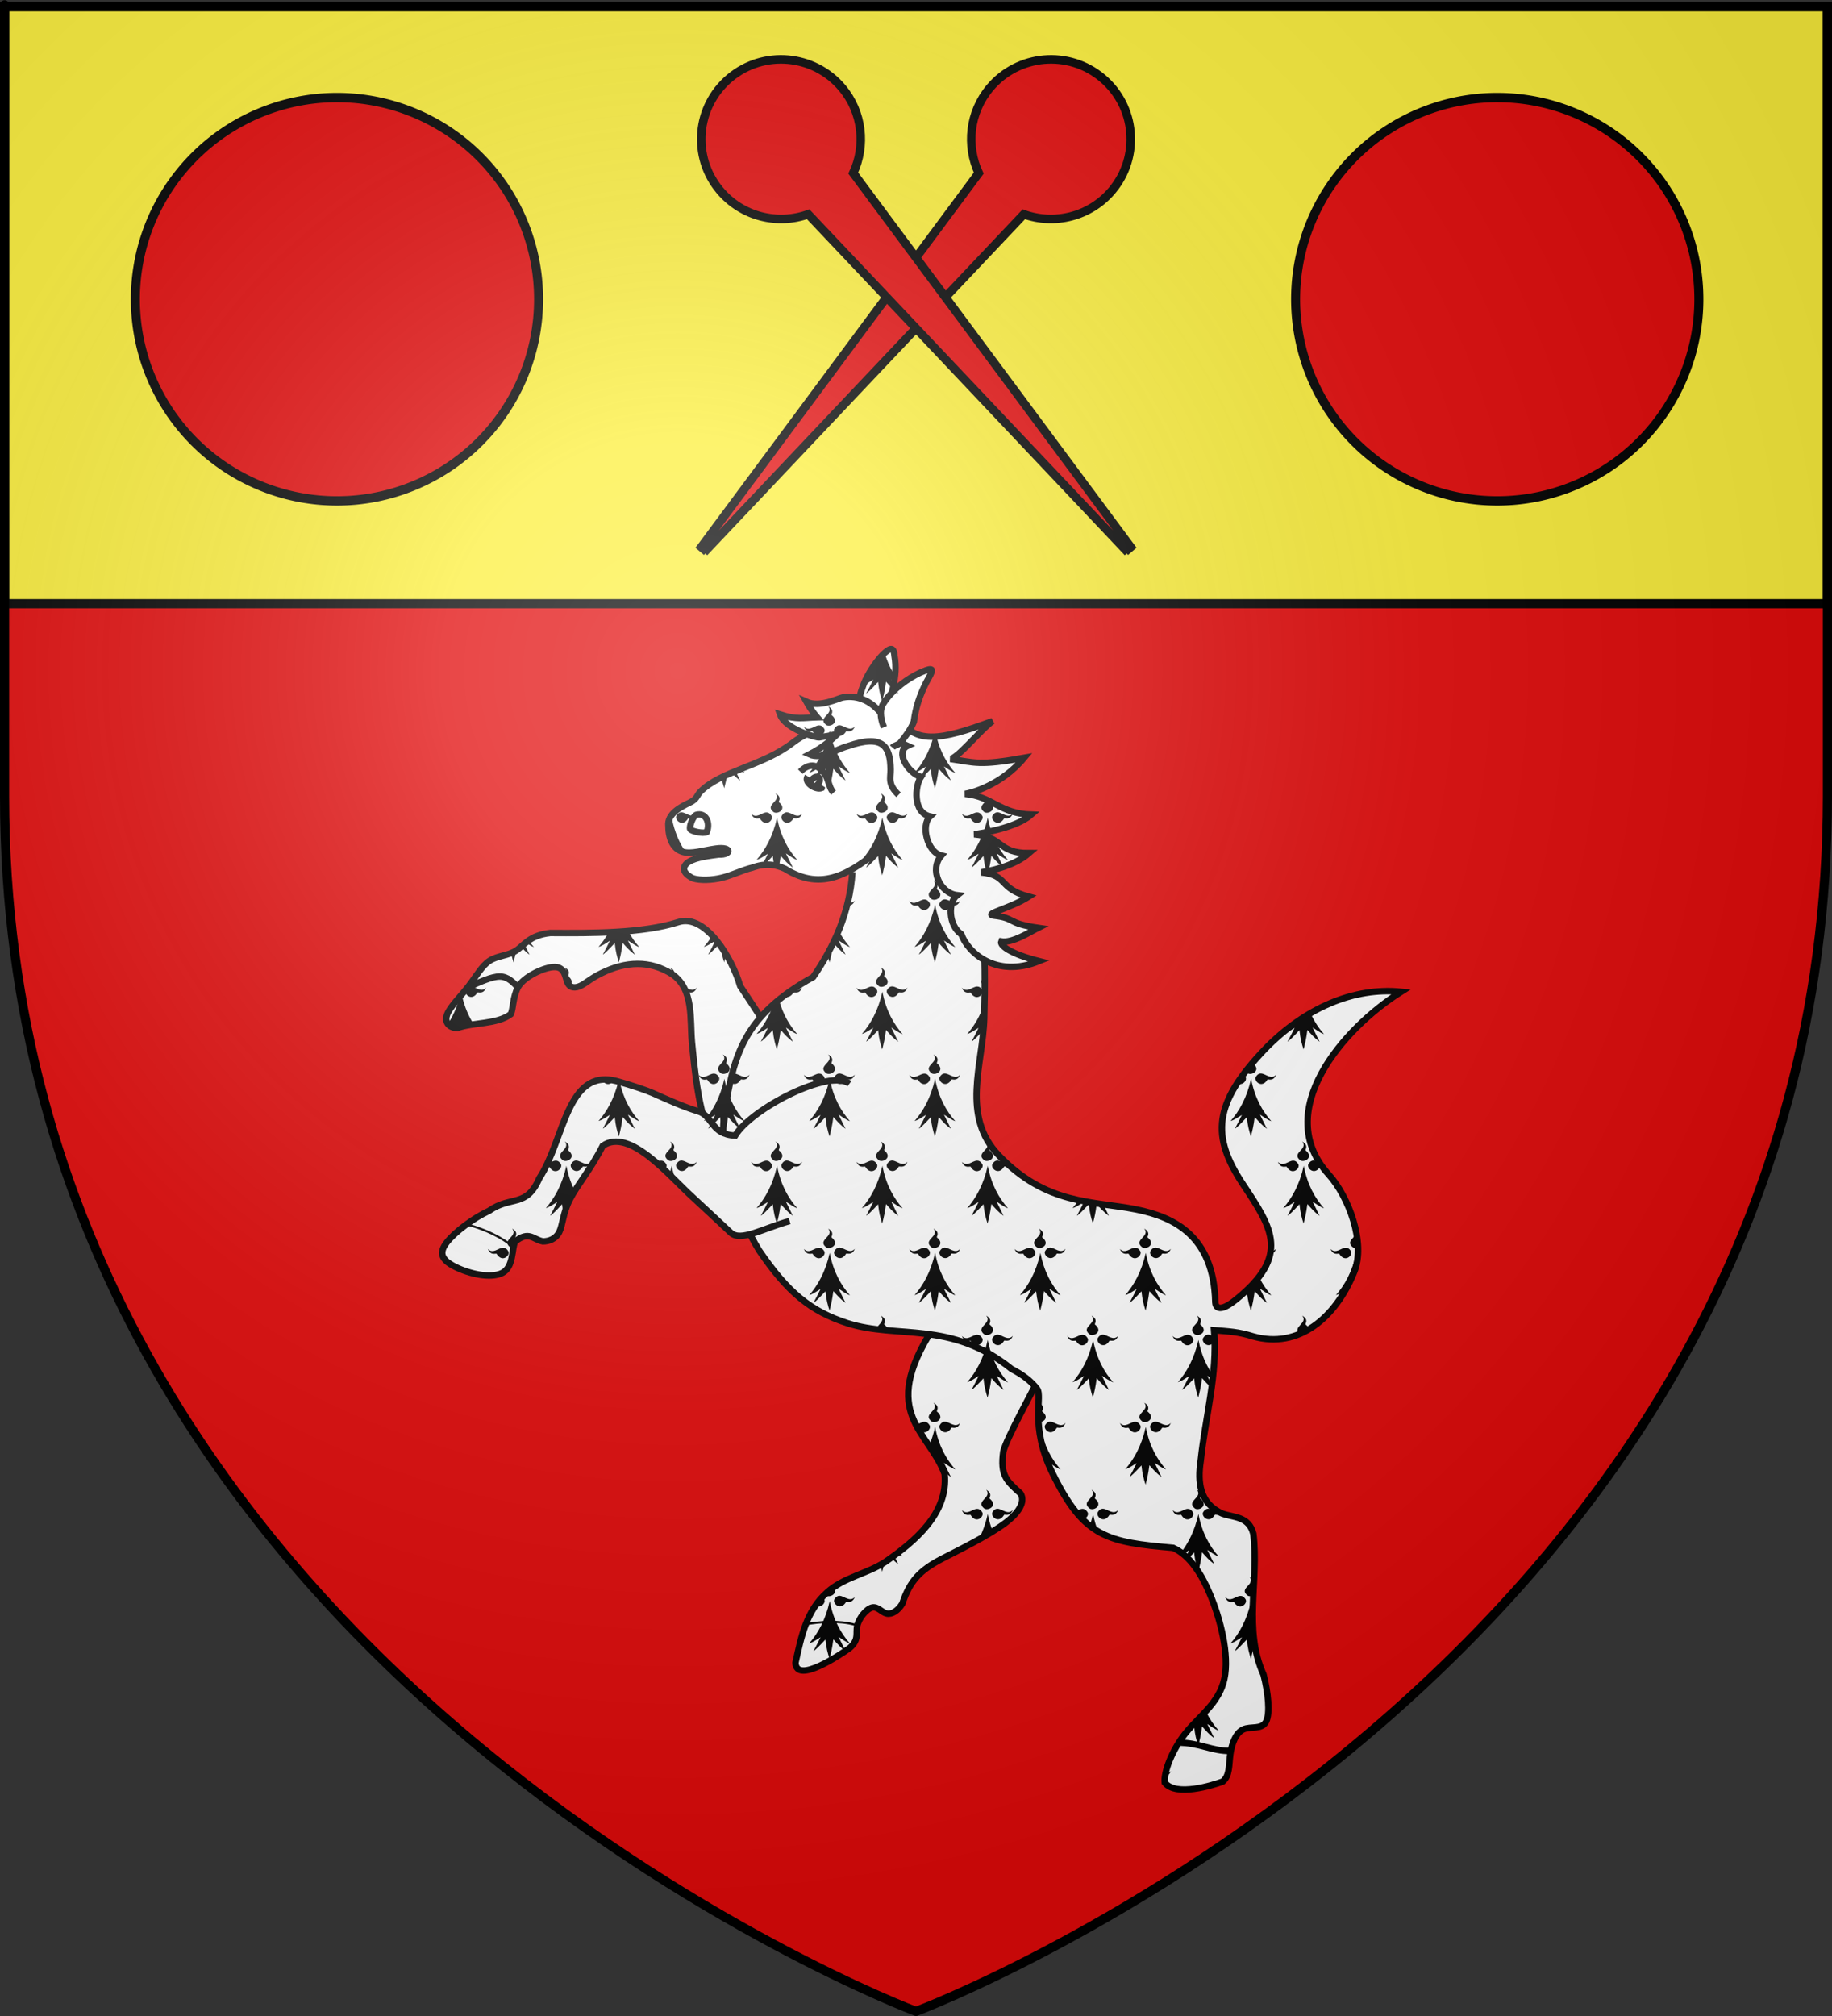 <?xml version="1.0" encoding="UTF-8" standalone="no"?>
<svg
   xmlns:dc="http://purl.org/dc/elements/1.1/"
   xmlns:cc="http://creativecommons.org/ns#"
   xmlns:rdf="http://www.w3.org/1999/02/22-rdf-syntax-ns#"
   xmlns:svg="http://www.w3.org/2000/svg"
   xmlns="http://www.w3.org/2000/svg"
   xmlns:xlink="http://www.w3.org/1999/xlink"
   xmlns:sodipodi="http://sodipodi.sourceforge.net/DTD/sodipodi-0.dtd"
   xmlns:inkscape="http://www.inkscape.org/namespaces/inkscape"
   height="660"
   width="600"
   version="1.0"
   id="svg2"
   sodipodi:version="0.32"
   inkscape:version="0.46"
   sodipodi:docname="blason_ville_fr_Ascoux_(Loiret).svg"
   sodipodi:docbase="L:\Héraldique"
   inkscape:export-filename="/Users/olivier/Desktop/Blason Rouge/Blason_Vide_3D.png"
   inkscape:export-xdpi="144"
   inkscape:export-ydpi="144"
   inkscape:output_extension="org.inkscape.output.svg.inkscape">
  <rect width="100%" height="100%" fill="#333333" stroke="none"/>
  <sodipodi:namedview
     inkscape:window-height="975"
     inkscape:window-width="1280"
     inkscape:pageshadow="2"
     inkscape:pageopacity="0.0"
     guidetolerance="10.0"
     gridtolerance="10.0"
     objecttolerance="10.0"
     borderopacity="1.0"
     bordercolor="#666666"
     pagecolor="#ffffff"
     id="base"
     showgrid="false"
     height="660px"
     inkscape:zoom="1.1590904"
     inkscape:cx="300.00013"
     inkscape:cy="330.00014"
     inkscape:window-x="-4"
     inkscape:window-y="-4"
     inkscape:current-layer="layer4"
     showguides="true"
     inkscape:guide-bbox="true"
     inkscape:snap-intersection-line-segments="true"
     inkscape:snap-intersection-grid-guide="false"
     inkscape:object-nodes="false"
     inkscape:snap-global="true"
     inkscape:object-paths="true" />
  <desc
     id="desc4">Flag of Canton of Valais (Wallis)</desc>
  <defs
     id="defs6">
    <linearGradient
       id="linearGradient2893">
      <stop
         style="stop-color:white;stop-opacity:0.314;"
         offset="0"
         id="stop2895" />
      <stop
         id="stop2897"
         offset="0.19"
         style="stop-color:white;stop-opacity:0.251;" />
      <stop
         style="stop-color:#6b6b6b;stop-opacity:0.125;"
         offset="0.6"
         id="stop2901" />
      <stop
         style="stop-color:black;stop-opacity:0.125;"
         offset="1"
         id="stop2899" />
    </linearGradient>
    <radialGradient
       inkscape:collect="always"
       xlink:href="#linearGradient2893"
       id="radialGradient3163"
       gradientUnits="userSpaceOnUse"
       gradientTransform="matrix(1.353,0,0,1.349,-77.629,-85.747)"
       cx="221.445"
       cy="226.331"
       fx="221.445"
       fy="226.331"
       r="300" />
  </defs>
  <g
     inkscape:groupmode="layer"
     id="layer3"
     inkscape:label="Fond écu"
     style="display:inline">
    <path
       d="M 300,658.5 C 300,658.5 598.5,546.18 598.5,260.728 C 598.5,-24.723 598.5,2.176 598.5,2.176 L 1.5,2.176 L 1.5,260.728 C 1.5,546.18 300,658.5 300,658.5 z"
       style="fill:#e20909;fill-opacity:1;fill-rule:evenodd;stroke:none;stroke-width:1px;stroke-linecap:butt;stroke-linejoin:miter;stroke-opacity:1;display:inline"
       id="path11587" />
    <rect
       style="opacity:1;fill:#fcef3c;fill-opacity:1;stroke:#000000;stroke-width:3;stroke-miterlimit:4;stroke-dasharray:none;stroke-opacity:1"
       id="rect17820"
       width="597"
       height="195.5"
       x="1.5"
       y="2.142" />
    <g
       transform="translate(807.53,267.72)"
       style="display:inline"
       inkscape:label="Meubles"
       id="g13756" />
    <g
       id="g8888"
       inkscape:label="Meubles"
       transform="translate(-477.817,-85.762)">
      <g
         id="g3645"
         inkscape:label="Calque 1"
         transform="translate(-117.596,-235.493)">
        <g
           transform="translate(109.318,303.367)"
           id="g7133" />
      </g>
    </g>
    <g
       id="g9195"
       inkscape:label="Calque 1"
       transform="translate(1013.873,-1031.213)">
      <g
         transform="translate(109.318,303.367)"
         id="g9197" />
    </g>
    <g
       id="g11264"
       inkscape:label="Calque 1"
       transform="translate(313.873,-1031.213)">
      <g
         transform="translate(109.318,303.367)"
         id="g11266" />
    </g>
    <g
       id="g9245"
       inkscape:label="Meubles"
       style="display:inline"
       transform="translate(-149.809,-805.733)" />
  </g>
  <g
     inkscape:groupmode="layer"
     id="layer4"
     inkscape:label="Meubles"
     style="display:inline">
    <g
       style="display:inline"
       id="g11018"
       transform="translate(19.466,0)">
      <g
         transform="matrix(1.406,0,0,1.406,-197.039,-156.153)"
         id="g7543">
        <path
           d="M 343.578,420.476 C 330.915,440.267 342.727,444.312 346.334,454.249 C 347.257,463.486 339.28,470.079 332.396,474.822 C 328.047,477.587 322.886,478.323 318.996,481.805 C 314.102,486.093 312.935,492.212 311.593,498.227 C 311.783,503.278 322.055,496.335 324.198,494.807 C 326.509,492.829 325.586,491.377 325.984,489.596 C 326.381,487.815 328.098,485.705 329.418,485.376 C 330.738,485.047 331.66,486.5 332.848,486.765 C 334.035,487.029 335.487,486.107 336.478,484.458 C 338.258,479.077 340.667,476.671 345.658,474.041 C 349.882,471.868 356.878,468.443 360.642,465.543 C 364.405,462.643 364.934,460.268 364.012,458.816 C 360.707,455.816 359.261,454.617 359.997,449.088 C 360.66,446.12 367.007,434.67 369.254,430.186"
           style="fill:#ffffff;fill-opacity:1;fill-rule:evenodd;stroke:#000000;stroke-width:1.5;stroke-linecap:butt;stroke-linejoin:miter;stroke-miterlimit:4;stroke-dasharray:none;stroke-opacity:1;display:inline"
           id="path20184" />
        <g
           transform="matrix(0.335,0.371,-0.371,0.335,322.404,209.363)"
           style="fill:#ffffff;stroke:#000000;stroke-width:3;stroke-miterlimit:4;stroke-dasharray:none;stroke-opacity:1"
           id="g20186">
          <path
             d="M 227.854,231.397 C 216.335,219.13 189.176,215.094 163.195,211.212 C 151.532,205.493 127.291,200.349 121.771,212.636 C 114.707,228.356 98.347,246.309 85.517,260.346 C 79.762,268.288 81.656,273.388 80.942,277.716 C 80.229,282.043 76.906,285.599 76.192,289.927 C 75.479,294.255 77.373,299.355 78.437,305.344 C 79.501,311.333 79.735,318.211 81.571,321.592 C 83.407,324.972 86.846,324.856 89.338,322.189 C 92.422,314.656 100.512,307.402 101.262,299.378 C 100.315,296.828 96.112,293.555 94.218,288.455 C 92.323,283.354 95.412,272.921 98.734,269.365 C 102.057,265.809 105.612,269.132 108.221,269.904 C 110.829,270.676 112.49,268.898 113.263,266.29 C 114.035,263.681 113.918,260.243 115.463,255.026 C 118.825,243.19 125.896,234.302 137.888,231.025 C 149.926,228.205 158.862,238.926 167.644,245.508 C 175.586,251.264 197.927,268.808 212.685,269.924"
             style="fill:#ffffff;fill-opacity:1;fill-rule:evenodd;stroke:#000000;stroke-width:3;stroke-linecap:butt;stroke-linejoin:miter;stroke-miterlimit:4;stroke-dasharray:none;stroke-opacity:1;display:inline"
             id="path20188" />
          <path
             d="M 94.218,288.455 C 90.779,288.571 87.34,288.688 84.848,291.355 C 82.357,294.022 80.234,300.5 78.69,305.717"
             style="fill:#ffffff;fill-opacity:1;fill-rule:evenodd;stroke:#000000;stroke-width:3;stroke-linecap:butt;stroke-linejoin:miter;stroke-miterlimit:4;stroke-dasharray:none;stroke-opacity:1;display:inline"
             id="path20190" />
        </g>
        <path
           d="M 339.303,282.91 C 343.233,288.322 348.522,295.361 351.105,303.239 C 355.635,317.05 355.966,333.437 355.556,348.138 C 355.255,358.96 350.07,370.824 358.944,380.089 C 370.078,391.714 380.788,390.635 390.992,392.682 C 399.932,394.476 408.98,398.954 409.39,414.178 C 409.39,414.178 409.211,417.716 414.223,413.657 C 426.864,403.42 422.691,397.136 415.88,386.887 C 408.419,375.661 408.824,368.041 420.989,355.305 C 430.306,345.746 441.649,340.905 452.665,341.995 C 439.041,350.584 422.475,369.837 435.782,384.528 C 440.487,389.722 444.466,400.476 441.758,407.186 C 437.436,417.895 428.784,425.244 418.192,422.242 C 414.591,421.122 412.589,421.1 409.108,420.798 C 409.97,430.957 407.027,441.159 405.984,451.189 C 405.218,456.246 405.732,461.113 411.003,463.49 C 413.554,464.434 417.182,464.036 418.251,468.202 C 419.591,479.122 415.845,490.451 420.62,500.987 C 421.689,505.153 422.219,509.99 421.209,511.937 C 420.198,513.883 417.647,512.939 415.899,513.743 C 414.151,514.546 413.207,517.097 412.868,519.582 C 412.528,522.067 412.793,524.486 411.112,525.894 C 408.78,526.754 400.192,529.462 397.62,526.149 C 397.355,523.73 399.243,518.628 402.473,514.602 C 405.704,510.577 410.276,507.628 411.493,501.987 C 412.711,496.346 410.574,488.014 408.097,482.166 C 405.621,476.318 402.804,472.955 399.582,471.472 C 384.46,470.126 378.814,469.246 371.41,453.985 C 366.064,442.965 369.24,436.292 367.869,434.466 C 366.499,432.641 364.48,431.135 361.927,429.827 C 347.762,418.451 335.294,422.88 323.723,419.169 C 315.151,416.419 309.761,411.974 303.15,402.258 C 297.541,393.072 293.481,380.669 295.128,369.785 C 297.214,357.178 299.211,347.635 315.719,338.559 C 320.573,331.447 324.19,323.714 324.858,314.109 M 400.612,516.838 C 405.561,516.773 408.7,518.873 412.883,518.749"
           style="fill:#ffffff;fill-opacity:1;fill-rule:evenodd;stroke:#000000;stroke-width:1.5;stroke-linecap:butt;stroke-linejoin:miter;stroke-miterlimit:4;stroke-dasharray:none;stroke-opacity:1;display:inline"
           id="path20192" />
        <path
           d="M 324.17,363.393 C 319.501,359.862 301.374,369.159 297.545,375.475 C 291.835,375.216 292.433,370.895 288.916,369.823 C 285.226,368.699 281.795,367.103 278.356,365.585 C 276.955,364.967 273.534,363.777 269.902,362.783 C 258.253,359.738 257.778,376.549 251.928,385.4 C 248.901,392.396 245.349,389.368 240.227,392.993 C 236.685,394.613 232.32,397.861 230.407,400.303 C 228.494,402.744 229.033,404.378 232.291,406.022 C 235.55,407.666 240.544,408.823 243.27,407.473 C 245.995,406.123 245.466,401.768 246.288,400.139 C 249.537,397.599 250.38,399.636 252.743,400.119 C 254.103,400.124 255.737,399.585 256.559,397.956 C 257.381,396.327 257.391,393.607 259.035,390.348 C 260.678,387.09 263.956,383.293 266.696,377.862 C 272.969,373.492 282.311,385.028 287.78,389.948 C 290.721,392.635 293.717,395.491 296.528,398.1 C 298.834,400.241 303.821,397.164 310.236,395.375"
           style="fill:#ffffff;fill-opacity:1;fill-rule:evenodd;stroke:#000000;stroke-width:1.5;stroke-linecap:butt;stroke-linejoin:miter;stroke-miterlimit:4;stroke-dasharray:none;stroke-opacity:1;display:inline"
           id="path20194" />
        <path
           d="M 313.656,489.342 C 317.329,488.614 321.866,488.389 325.378,489.355"
           style="fill:#ffffff;fill-opacity:1;fill-rule:evenodd;stroke:#000000;stroke-width:0.5;stroke-linecap:butt;stroke-linejoin:miter;stroke-miterlimit:4;stroke-dasharray:none;stroke-opacity:1;display:inline"
           id="path20196" />
        <path
           d="M 325.41,280.048 C 325.853,276.425 326.295,272.803 327.945,269.327 C 329.024,267.056 330.618,264.847 331.951,263.463 C 333.426,262.1 334.477,261.304 334.664,263.816 C 335.549,268.813 333.647,272.817 333.098,277.31"
           style="fill:#ffffff;fill-opacity:1;fill-rule:evenodd;stroke:#000000;stroke-width:1.5;stroke-linecap:butt;stroke-linejoin:miter;stroke-miterlimit:4;stroke-dasharray:none;stroke-opacity:1;display:inline"
           id="path20198" />
        <path
           d="M 341.483,287.117 C 340.914,286.042 340.344,284.967 339.49,283.354 C 338.636,281.741 337.497,279.591 335.568,278.548 C 333.639,277.505 330.919,277.569 326.587,278.487 C 322.255,279.404 315.732,280.312 310.935,284.024 C 303.929,289.443 294.276,290.512 289.433,295.412 C 288.579,296.277 288.724,297.096 286.989,297.927 C 285.028,298.867 281.618,300.528 282.003,303.477 C 282.035,306.731 283.317,308.823 285.321,309.408 C 287.334,309.995 290.075,309.065 293.009,308.662 C 296.891,308.106 296.747,310.18 293.737,310.036 C 291.849,310.291 288.52,310.636 286.775,311.72 C 285.269,312.654 284.941,314.239 287.729,315.588 C 289.374,316.094 292.094,316.03 294.528,315.429 C 296.963,314.827 299.113,313.688 301.548,313.087 C 304.775,311.918 307.063,312.41 309.144,313.35 C 317.957,318.884 324.636,314.271 331.988,308.249"
           style="fill:#ffffff;fill-opacity:1;fill-rule:evenodd;stroke:#000000;stroke-width:1.5;stroke-linecap:butt;stroke-linejoin:miter;stroke-miterlimit:4;stroke-dasharray:none;stroke-opacity:1;display:inline"
           id="path20200" />
        <path
           d="M 350.235,328.619 C 347.165,326.479 347.101,321.118 349.231,319.503 C 345.223,319.025 342.726,313.527 345.566,310.271 C 342.249,309.461 340.768,303.201 342.939,301.164 C 338.883,300.241 339.434,294.096 340.793,291.996 C 337.6,290.858 334.848,286.046 337.685,284.733 C 334.469,283.296 333.361,281.863 335.267,277.417 C 338.959,284.68 345.328,283.482 357.503,278.957 C 354.613,281.103 349.35,287.659 347.647,287.782 C 353.422,288.624 354.304,289.411 364.848,287.524 C 359.472,294.001 352.274,295.788 351.062,295.92 C 357.531,296.508 359.103,300.512 366.526,300.746 C 362.996,303.86 354.852,305.113 353.192,305.327 C 360.171,305.912 358.585,309.756 365.996,309.709 C 362.286,312.96 356.347,313.905 354.831,314.208 C 361.228,314.813 358.702,317.919 365.911,319.846 C 361.622,322.59 355.439,323.813 357.702,324.256 C 363.124,324.872 360.639,326.039 368.094,327.114 C 366.259,328.027 362.162,330.718 359.535,330.279 C 359.141,331.192 361.674,333.188 368.311,334.856 C 358.173,338.964 351.633,332.677 350.235,328.619 z"
           style="fill:#ffffff;fill-opacity:1;fill-rule:evenodd;stroke:#000000;stroke-width:1.5;stroke-linecap:butt;stroke-linejoin:miter;stroke-miterlimit:4;stroke-dasharray:none;stroke-opacity:1;display:inline"
           id="path20202" />
        <path
           d="M 332.226,278.14 C 329.75,274.396 326.223,272.795 322.597,273.462 C 321.565,273.652 317.255,275.894 314.142,274.473 C 315.26,276.495 316.635,278.079 316.635,278.079 C 313.479,278.165 311.995,278.716 308.007,277.428 C 309.246,280.866 316.476,282.878 317.119,282.757 C 318.515,282.494 319.436,282.511 321.496,281.871 C 320.134,283.157 318.101,285.055 314.846,286.722 C 317.672,288.007 321.307,285.413 323.742,284.812 C 331.978,281.938 333.689,284.829 333.754,290.281 C 333.778,292.235 333.008,293.666 335.606,296.131"
           style="fill:#ffffff;fill-opacity:1;fill-rule:evenodd;stroke:#000000;stroke-width:1.5;stroke-linecap:butt;stroke-linejoin:miter;stroke-miterlimit:4;stroke-dasharray:none;stroke-opacity:1;display:inline"
           id="path20204" />
        <path
           d="M 334.162,285.113 C 334.628,284.574 335.55,284.558 336.002,284.013 C 337.274,282.477 338.433,280.895 339.159,279.134 C 339.587,275.791 340.515,273.066 342.005,270.057 C 343.62,267.104 344.417,266.028 340.667,267.678 C 337.874,268.981 334.251,271.457 332.095,274.826 C 330.878,276.651 331.733,279.276 332.201,280.399"
           style="fill:#ffffff;fill-opacity:1;fill-rule:evenodd;stroke:#000000;stroke-width:1.5;stroke-linecap:butt;stroke-linejoin:miter;stroke-miterlimit:4;stroke-dasharray:none;stroke-opacity:1;display:inline"
           id="path20206" />
        <path
           d="M 290.935,304.799 C 291.829,302.539 290.634,300.166 288.449,300.809 C 287.578,301.27 286.82,303.655 287.071,304.13 C 287.323,304.605 290.064,305.26 290.935,304.799 z"
           style="fill:#ffffff;fill-opacity:1;fill-rule:evenodd;stroke:#000000;stroke-width:1.5;stroke-linecap:butt;stroke-linejoin:miter;stroke-miterlimit:4;stroke-dasharray:none;stroke-opacity:1;display:inline"
           id="path20208" />
        <g
           transform="matrix(0.465,-0.184,0.184,0.465,192.485,301.558)"
           style="fill:#ffffff;stroke:#000000;stroke-width:3;stroke-miterlimit:4;stroke-dasharray:none;stroke-opacity:1"
           id="g20210">
          <path
             d="M 238.006,79.09 C 240.451,76.322 238.105,69.113 234.437,71.414 C 230.587,72.94 234.873,79.122 238.006,79.09 z"
             style="fill:#ffffff;fill-opacity:1;fill-rule:evenodd;stroke:#000000;stroke-width:3;stroke-linecap:butt;stroke-linejoin:miter;stroke-miterlimit:4;stroke-dasharray:none;stroke-opacity:1;display:inline"
             id="path20212" />
          <path
             d="M 231.535,68.362 C 235.961,66.332 239.132,67.728 240.551,70.462 C 243.349,75.857 240.829,79.14 242.314,83.144"
             style="fill:#ffffff;fill-opacity:1;fill-rule:evenodd;stroke:#000000;stroke-width:3;stroke-linecap:butt;stroke-linejoin:miter;stroke-miterlimit:4;stroke-dasharray:none;stroke-opacity:1;display:inline"
             id="path20214" />
          <path
             d="M 59.611,337.037 C 57.736,336.157 56.709,333.248 57.318,330.539 C 57.927,327.83 59.94,326.346 61.816,327.224 C 63.692,328.102 64.72,331.009 64.113,333.719 C 63.506,336.429 61.493,337.916 59.617,337.04"
             transform="matrix(0.23,0.434,-0.434,0.23,366.458,-27.507)"
             style="fill:#ffffff;fill-opacity:1;stroke:#000000;stroke-width:6.11;stroke-miterlimit:4;stroke-dasharray:none;stroke-opacity:1"
             id="path20216" />
        </g>
        <path
           d="M 235.579,396.313 C 239.186,397.32 243.337,399.165 246.036,401.611"
           style="fill:#ffffff;fill-opacity:1;fill-rule:evenodd;stroke:#000000;stroke-width:0.5;stroke-linecap:butt;stroke-linejoin:miter;stroke-miterlimit:4;stroke-dasharray:none;stroke-opacity:1;display:inline"
           id="path20218" />
      </g>
      <g
         transform="translate(1000,0)"
         id="g10220">
        <path
           style="fill:#000000;fill-opacity:1;fill-rule:evenodd;stroke:none;stroke-width:2.109;stroke-linecap:butt;stroke-linejoin:miter;stroke-miterlimit:4;stroke-dasharray:none;stroke-opacity:1;display:inline"
           d="M -729.688,213.844 C -729.862,214.001 -730.033,214.172 -730.219,214.344 C -730.972,215.126 -731.788,216.131 -732.594,217.219 C -733.632,219.571 -734.853,221.569 -736.156,223.25 C -736.308,223.592 -736.458,223.938 -736.594,224.281 C -735.59,223.874 -734.521,223.16 -733.469,222.5 C -734.238,224.137 -735.012,225.555 -735.781,227 C -735.322,226.844 -733.854,225.39 -731.875,223.25 C -731.565,226.192 -731.158,227.568 -730.531,229.562 C -730.032,227.571 -729.677,226.214 -729.281,223.188 C -728.559,224.007 -727.816,224.815 -727,225.594 C -726.897,225.116 -726.78,224.637 -726.688,224.156 L -727.562,222.406 C -727.225,222.622 -726.856,222.857 -726.5,223.094 C -726.405,222.523 -726.315,221.956 -726.25,221.375 C -727.629,219.267 -728.825,216.792 -729.688,213.844 z M -724.219,224.125 C -724.294,224.184 -724.363,224.253 -724.438,224.312 C -724.239,224.404 -724.039,224.497 -723.844,224.562 C -723.968,224.422 -724.096,224.269 -724.219,224.125 z M -726,225.594 C -726.174,225.752 -726.33,225.93 -726.5,226.094 C -726.118,226.432 -725.716,226.75 -725.281,227.062 L -726,225.594 z M -748.219,231.219 C -746.105,233.84 -752.03,234.894 -748.844,237.375 C -747.485,238.217 -744.305,236.366 -747.094,234.125 C -747.454,233.933 -745.83,232.625 -748.219,231.219 z M -744.688,237.438 C -745.216,237.487 -745.738,237.792 -746.219,238.625 C -746.822,240.021 -744.16,242.445 -742.375,239.469 C -742.249,239.106 -740.48,240.281 -739.5,237.844 C -741.181,239.61 -742.908,237.507 -744.469,237.438 C -744.545,237.434 -744.612,237.43 -744.688,237.438 z M -751.25,237.469 C -752.811,237.538 -754.507,239.641 -756.188,237.875 C -755.207,240.312 -753.439,239.137 -753.312,239.5 C -751.527,242.476 -748.866,240.083 -749.469,238.688 C -750.018,237.736 -750.639,237.441 -751.25,237.469 z M -721.688,237.875 C -721.557,238.198 -721.402,238.448 -721.25,238.656 C -721.191,238.556 -721.151,238.445 -721.094,238.344 C -721.292,238.233 -721.489,238.083 -721.688,237.875 z M -747.719,239.156 C -749.093,245.401 -751.654,249.822 -754.438,253 C -753.281,252.683 -751.976,251.789 -750.719,251 C -751.488,252.637 -752.262,254.055 -753.031,255.5 C -752.572,255.344 -751.104,253.89 -749.125,251.75 C -748.815,254.692 -748.408,256.068 -747.781,258.062 C -747.282,256.071 -746.927,254.714 -746.531,251.688 C -745.338,253.041 -744.145,254.402 -742.531,255.562 L -744.812,250.906 C -743.642,251.654 -742.335,252.645 -741.094,253.062 C -744.036,249.725 -746.531,245.401 -747.719,239.156 z M -709.188,240.719 C -709.476,240.774 -709.75,240.828 -710.031,240.875 C -709.759,240.9 -709.476,240.842 -709.188,240.719 z M -712.75,241.188 C -713.09,241.211 -713.422,241.242 -713.75,241.25 C -715.197,246.399 -717.478,250.192 -719.938,253 C -718.781,252.683 -717.476,251.789 -716.219,251 C -716.988,252.637 -717.762,254.055 -718.531,255.5 C -718.072,255.344 -716.604,253.89 -714.625,251.75 C -714.315,254.692 -713.908,256.068 -713.281,258.062 C -712.782,256.071 -712.427,254.714 -712.031,251.688 C -710.838,253.041 -709.645,254.402 -708.031,255.562 L -710.312,250.906 C -709.142,251.654 -707.835,252.645 -706.594,253.062 C -709.203,250.103 -711.444,246.352 -712.75,241.188 z M -776.656,251.781 C -776.921,251.888 -777.175,251.987 -777.438,252.094 C -776.817,252.481 -776.207,252.856 -775.594,253.062 C -775.952,252.656 -776.313,252.219 -776.656,251.781 z M -778.5,252.531 C -778.927,252.707 -779.362,252.884 -779.781,253.062 C -778.965,253.939 -778.092,254.8 -777.031,255.562 L -778.5,252.531 z M -781.312,253.75 C -781.949,254.037 -782.579,254.323 -783.188,254.625 C -782.943,255.848 -782.657,256.866 -782.281,258.062 C -781.912,256.588 -781.599,255.464 -781.312,253.75 z M -765.469,259.719 C -763.355,262.34 -769.28,263.394 -766.094,265.875 C -764.735,266.717 -761.555,264.866 -764.344,262.625 C -764.704,262.433 -763.08,261.125 -765.469,259.719 z M -730.969,259.719 C -728.855,262.34 -734.78,263.394 -731.594,265.875 C -730.235,266.717 -727.055,264.866 -729.844,262.625 C -730.204,262.433 -728.58,261.125 -730.969,259.719 z M -696.344,261.844 C -697.208,263.156 -699.264,264.185 -697.094,265.875 C -695.735,266.717 -692.555,264.866 -695.344,262.625 C -695.42,262.584 -695.42,262.475 -695.375,262.344 C -695.696,262.185 -696.013,261.995 -696.344,261.844 z M -796.438,265.938 C -796.966,265.987 -797.488,266.292 -797.969,267.125 C -798.572,268.521 -795.91,270.945 -794.125,267.969 C -793.999,267.606 -792.23,268.781 -791.25,266.344 C -792.931,268.11 -794.658,266.007 -796.219,265.938 C -796.295,265.934 -796.362,265.93 -796.438,265.938 z M -761.938,265.938 C -762.466,265.987 -762.988,266.292 -763.469,267.125 C -764.072,268.521 -761.41,270.945 -759.625,267.969 C -759.499,267.606 -757.73,268.781 -756.75,266.344 C -758.431,268.11 -760.158,266.007 -761.719,265.938 C -761.795,265.934 -761.862,265.93 -761.938,265.938 z M -727.438,265.938 C -727.966,265.987 -728.488,266.292 -728.969,267.125 C -729.572,268.521 -726.91,270.945 -725.125,267.969 C -724.999,267.606 -723.23,268.781 -722.25,266.344 C -723.931,268.11 -725.658,266.007 -727.219,265.938 C -727.295,265.934 -727.362,265.93 -727.438,265.938 z M -692.938,265.938 C -693.466,265.987 -693.988,266.292 -694.469,267.125 C -695.072,268.521 -692.41,270.945 -690.625,267.969 C -690.499,267.606 -688.73,268.781 -687.75,266.344 C -689.431,268.11 -691.158,266.007 -692.719,265.938 C -692.795,265.934 -692.862,265.93 -692.938,265.938 z M -768.5,265.969 C -770.061,266.039 -771.757,268.141 -773.438,266.375 C -772.457,268.812 -770.689,267.637 -770.562,268 C -768.777,270.976 -766.116,268.583 -766.719,267.188 C -767.268,266.236 -767.889,265.941 -768.5,265.969 z M -734,265.969 C -735.561,266.039 -737.257,268.141 -738.938,266.375 C -737.957,268.812 -736.189,267.637 -736.062,268 C -734.277,270.976 -731.616,268.583 -732.219,267.188 C -732.768,266.236 -733.389,265.941 -734,265.969 z M -699.5,265.969 C -701.061,266.039 -702.757,268.141 -704.438,266.375 C -703.457,268.812 -701.689,267.637 -701.562,268 C -699.777,270.976 -697.116,268.583 -697.719,267.188 C -698.268,266.236 -698.889,265.941 -699.5,265.969 z M -799.469,267.656 C -799.743,268.902 -800.076,270.051 -800.438,271.156 C -800.259,275.413 -798.515,278.15 -795.812,278.938 C -795.468,279.038 -795.123,279.113 -794.75,279.156 C -796.84,276.19 -798.548,272.495 -799.469,267.656 z M -764.969,267.656 C -766.343,273.901 -768.904,278.322 -771.688,281.5 C -770.531,281.183 -769.226,280.289 -767.969,279.5 C -768.623,280.892 -769.282,282.117 -769.938,283.344 C -769.732,283.312 -769.544,283.303 -769.344,283.281 C -768.627,282.63 -767.621,281.598 -766.375,280.25 C -766.24,281.528 -766.088,282.477 -765.906,283.344 C -765.374,283.437 -764.875,283.566 -764.375,283.719 C -764.177,282.759 -763.977,281.686 -763.781,280.188 C -762.588,281.541 -761.395,282.902 -759.781,284.062 L -762.062,279.406 C -760.892,280.154 -759.585,281.145 -758.344,281.562 C -761.286,278.225 -763.781,273.901 -764.969,267.656 z M -730.469,267.656 C -731.843,273.901 -734.404,278.322 -737.188,281.5 C -736.031,281.183 -734.726,280.289 -733.469,279.5 C -734.238,281.137 -735.012,282.555 -735.781,284 C -735.322,283.844 -733.854,282.39 -731.875,280.25 C -731.565,283.192 -731.158,284.568 -730.531,286.562 C -730.032,284.571 -729.677,283.214 -729.281,280.188 C -728.088,281.541 -726.895,282.902 -725.281,284.062 L -727.562,279.406 C -726.392,280.154 -725.085,281.145 -723.844,281.562 C -726.786,278.225 -729.281,273.901 -730.469,267.656 z M -695.969,267.656 C -696.379,269.518 -696.905,271.197 -697.5,272.75 C -696.673,272.601 -695.765,272.445 -694.75,272.219 C -695.231,270.818 -695.654,269.309 -695.969,267.656 z M -697.844,273.594 C -699.197,276.848 -700.887,279.444 -702.688,281.5 C -701.531,281.183 -700.226,280.289 -698.969,279.5 C -699.738,281.137 -700.512,282.555 -701.281,284 C -700.822,283.844 -699.354,282.39 -697.375,280.25 C -697.132,282.555 -696.827,283.91 -696.406,285.344 C -696.154,285.294 -696.009,285.28 -695.719,285.219 C -695.383,283.834 -695.083,282.491 -694.781,280.188 C -693.63,281.494 -692.468,282.804 -690.938,283.938 C -690.907,283.927 -690.875,283.916 -690.844,283.906 L -693.062,279.406 C -691.892,280.154 -690.585,281.145 -689.344,281.562 C -690.899,279.799 -692.322,277.735 -693.5,275.281 C -694.6,274.594 -695.944,273.994 -697.844,273.594 z M -794.781,283.062 C -794.883,283.184 -794.986,283.309 -795.062,283.438 C -794.806,283.649 -794.561,283.862 -794.281,284.062 L -794.781,283.062 z M -696.219,285.938 C -696.155,286.146 -696.101,286.342 -696.031,286.562 C -695.981,286.364 -695.953,286.188 -695.906,286 C -696.009,285.978 -696.112,285.958 -696.219,285.938 z M -713.719,288.219 C -711.605,290.84 -717.53,291.894 -714.344,294.375 C -712.985,295.217 -709.805,293.366 -712.594,291.125 C -712.954,290.933 -711.33,289.625 -713.719,288.219 z M -710.188,294.438 C -710.716,294.487 -711.238,294.792 -711.719,295.625 C -712.322,297.021 -709.66,299.445 -707.875,296.469 C -707.749,296.106 -705.98,297.281 -705,294.844 C -706.681,296.61 -708.408,294.507 -709.969,294.438 C -710.045,294.434 -710.112,294.43 -710.188,294.438 z M -716.75,294.469 C -718.311,294.539 -720.007,296.641 -721.688,294.875 C -720.707,297.312 -718.939,296.137 -718.812,296.5 C -717.027,299.476 -714.366,297.083 -714.969,295.688 C -715.518,294.736 -716.139,294.441 -716.75,294.469 z M -739.5,294.844 C -740.234,295.615 -740.985,295.65 -741.719,295.438 C -741.796,295.763 -741.887,296.084 -741.969,296.406 C -741.364,296.472 -740.224,296.644 -739.5,294.844 z M -687.188,294.875 C -687.023,295.284 -686.822,295.583 -686.625,295.812 C -686.429,295.723 -686.228,295.625 -686.031,295.531 C -686.419,295.463 -686.8,295.282 -687.188,294.875 z M -713.219,296.156 C -714.593,302.401 -717.154,306.822 -719.938,310 C -718.781,309.683 -717.476,308.789 -716.219,308 C -716.988,309.637 -717.762,311.055 -718.531,312.5 C -718.072,312.344 -716.604,310.89 -714.625,308.75 C -714.315,311.692 -713.908,313.068 -713.281,315.062 C -712.782,313.071 -712.427,311.714 -712.031,308.688 C -710.838,310.041 -709.645,311.402 -708.031,312.562 L -710.312,307.906 C -709.142,308.654 -707.835,309.645 -706.594,310.062 C -709.536,306.725 -712.031,302.401 -713.219,296.156 z M -681.25,303.562 C -681.541,304.171 -681.842,304.755 -682.156,305.312 C -681.075,304.723 -680.116,304.197 -679.406,303.844 C -680.075,303.747 -680.689,303.66 -681.25,303.562 z M -744.75,304.781 C -745.297,306.117 -745.875,307.429 -746.5,308.719 C -745.317,310.061 -744.132,311.411 -742.531,312.562 L -744.812,307.906 C -743.642,308.654 -742.335,309.645 -741.094,310.062 C -742.434,308.542 -743.677,306.8 -744.75,304.781 z M -813.656,304.938 C -815.796,305.12 -817.971,305.215 -820.156,305.312 C -821.17,307.112 -822.277,308.675 -823.438,310 C -822.281,309.683 -820.976,308.789 -819.719,308 C -820.488,309.637 -821.262,311.055 -822.031,312.5 C -821.572,312.344 -820.104,310.89 -818.125,308.75 C -817.815,311.692 -817.408,313.068 -816.781,315.062 C -816.282,313.071 -815.927,311.714 -815.531,308.688 C -814.338,310.041 -813.145,311.402 -811.531,312.562 L -813.812,307.906 C -812.642,308.654 -811.335,309.645 -810.094,310.062 C -811.399,308.582 -812.602,306.887 -813.656,304.938 z M -786.25,306.344 C -787.097,307.712 -788.004,308.933 -788.938,310 C -787.781,309.683 -786.476,308.789 -785.219,308 C -785.988,309.637 -786.762,311.055 -787.531,312.5 C -787.101,312.354 -785.728,311.013 -783.938,309.094 C -784.672,308.107 -785.446,307.193 -786.25,306.344 z M -846.25,308 C -846.562,308.215 -846.847,308.435 -847.125,308.656 C -846.284,309.214 -845.437,309.779 -844.594,310.062 C -845.164,309.415 -845.719,308.728 -846.25,308 z M -746.562,308.844 C -747.174,310.099 -747.823,311.345 -748.5,312.562 C -748.297,313.398 -748.06,314.175 -747.781,315.062 C -747.292,313.11 -746.949,311.747 -746.562,308.844 z M -847.719,309.125 C -848.091,309.442 -848.441,309.762 -848.781,310.062 C -847.965,310.939 -847.092,311.8 -846.031,312.562 L -847.719,309.125 z M -783.5,309.656 C -783.205,311.956 -782.835,313.301 -782.281,315.062 C -782.051,314.145 -781.874,313.342 -781.688,312.469 C -782.261,311.514 -782.859,310.553 -783.5,309.656 z M -850.438,311.375 C -850.954,311.707 -851.493,311.967 -852.062,312.188 C -851.841,313.172 -851.601,314.046 -851.281,315.062 C -850.962,313.787 -850.688,312.735 -850.438,311.375 z M -834.469,316.719 C -833.711,317.658 -833.982,318.388 -834.5,319.062 C -834.1,320.051 -833.898,321.14 -833.531,321.906 C -833.38,322.222 -833.206,322.48 -833,322.688 C -832.116,322.101 -831.721,320.929 -833.344,319.625 C -833.704,319.433 -832.08,318.125 -834.469,316.719 z M -799.969,316.719 C -799.321,317.522 -799.413,318.186 -799.781,318.781 C -799.603,318.889 -799.428,318.98 -799.25,319.094 C -799.12,319.184 -798.999,319.282 -798.875,319.375 C -798.725,318.9 -798.048,317.849 -799.969,316.719 z M -730.969,316.719 C -728.855,319.34 -734.78,320.394 -731.594,322.875 C -730.235,323.717 -727.055,321.866 -729.844,319.625 C -730.204,319.433 -728.58,318.125 -730.969,316.719 z M -696.875,319.5 C -697.796,320.525 -698.886,321.479 -697.094,322.875 C -697.028,322.916 -696.948,322.94 -696.875,322.969 C -696.871,321.821 -696.868,320.655 -696.875,319.5 z M -865.438,322.938 C -865.702,322.962 -865.962,323.063 -866.219,323.25 C -866.463,323.56 -866.714,323.878 -866.969,324.188 C -867.479,325.59 -864.887,327.905 -863.125,324.969 C -862.999,324.606 -861.23,325.781 -860.25,323.344 C -861.931,325.11 -863.658,323.007 -865.219,322.938 C -865.295,322.934 -865.362,322.93 -865.438,322.938 z M -830.938,322.938 C -831.231,322.965 -831.529,323.081 -831.812,323.312 C -831.234,323.429 -830.605,323.354 -829.938,323.125 C -830.202,323.03 -830.463,322.949 -830.719,322.938 C -830.795,322.934 -830.862,322.93 -830.938,322.938 z M -727.438,322.938 C -727.966,322.987 -728.488,323.292 -728.969,324.125 C -729.572,325.521 -726.91,327.945 -725.125,324.969 C -724.999,324.606 -723.23,325.781 -722.25,323.344 C -723.931,325.11 -725.658,323.007 -727.219,322.938 C -727.295,322.934 -727.362,322.93 -727.438,322.938 z M -734,322.969 C -735.561,323.039 -737.257,325.141 -738.938,323.375 C -737.957,325.812 -736.189,324.637 -736.062,325 C -734.277,327.976 -731.616,325.583 -732.219,324.188 C -732.768,323.236 -733.389,322.941 -734,322.969 z M -699.5,322.969 C -701.061,323.039 -702.757,325.141 -704.438,323.375 C -703.457,325.812 -701.689,324.637 -701.562,325 C -699.777,327.976 -697.116,325.583 -697.719,324.188 C -698.268,323.236 -698.889,322.941 -699.5,322.969 z M -795.625,323.062 C -795.178,323.842 -794.83,324.675 -794.531,325.531 C -794.393,325.369 -794.256,325.187 -794.125,324.969 C -793.999,324.606 -792.23,325.781 -791.25,323.344 C -792.721,324.889 -794.226,323.487 -795.625,323.062 z M -756.75,323.344 C -757.633,324.272 -758.528,324.133 -759.406,323.781 C -760.539,324.539 -761.614,325.297 -762.625,326.062 C -761.802,326.598 -760.592,326.581 -759.625,324.969 C -759.499,324.606 -757.73,325.781 -756.75,323.344 z M -565.594,324.594 C -564.677,325.308 -563.657,324.728 -563.562,325 C -563.238,325.541 -562.889,325.901 -562.531,326.125 C -561.844,325.66 -561.148,325.209 -560.469,324.781 C -562.176,324.612 -563.879,324.562 -565.594,324.594 z M -730.469,324.656 C -731.843,330.901 -734.404,335.322 -737.188,338.5 C -736.031,338.183 -734.726,337.289 -733.469,336.5 C -734.238,338.137 -735.012,339.555 -735.781,341 C -735.322,340.844 -733.854,339.39 -731.875,337.25 C -731.565,340.192 -731.158,341.568 -730.531,343.562 C -730.032,341.571 -729.677,340.214 -729.281,337.188 C -728.088,338.541 -726.895,339.902 -725.281,341.062 L -727.562,336.406 C -726.392,337.154 -725.085,338.145 -723.844,338.562 C -726.786,335.225 -729.281,330.901 -730.469,324.656 z M -868.219,325.719 C -868.458,325.999 -868.701,326.254 -868.938,326.531 C -869.904,330.052 -871.273,332.935 -872.812,335.312 C -872.207,336.166 -871.092,336.664 -869.719,336.688 C -868.043,336.084 -866.134,335.778 -864.188,335.5 C -865.918,332.884 -867.335,329.691 -868.219,325.719 z M -764.312,327.406 C -764.988,327.958 -765.631,328.506 -766.25,329.062 C -767.679,333.056 -769.612,336.129 -771.688,338.5 C -770.531,338.183 -769.226,337.289 -767.969,336.5 C -768.738,338.137 -769.512,339.555 -770.281,341 C -769.822,340.844 -768.354,339.39 -766.375,337.25 C -766.065,340.192 -765.658,341.568 -765.031,343.562 C -764.532,341.571 -764.177,340.214 -763.781,337.188 C -762.588,338.541 -761.395,339.902 -759.781,341.062 L -762.062,336.406 C -760.892,337.154 -759.585,338.145 -758.344,338.562 C -760.83,335.743 -762.984,332.199 -764.312,327.406 z M -696.938,328.125 C -698.386,332.573 -700.455,335.95 -702.688,338.5 C -701.531,338.183 -700.226,337.289 -698.969,336.5 C -699.738,338.137 -700.512,339.555 -701.281,341 C -700.822,340.844 -699.354,339.39 -697.375,337.25 C -697.359,337.405 -697.329,337.51 -697.312,337.656 C -697.178,336.234 -697.07,334.807 -697.031,333.406 C -696.983,331.664 -696.967,329.896 -696.938,328.125 z M -590.188,331.844 C -592.939,333.441 -595.638,335.283 -598.25,337.375 C -598.557,337.767 -598.873,338.141 -599.188,338.5 C -598.031,338.183 -596.726,337.289 -595.469,336.5 C -596.238,338.137 -597.012,339.555 -597.781,341 C -597.322,340.844 -595.854,339.39 -593.875,337.25 C -593.565,340.192 -593.158,341.568 -592.531,343.562 C -592.032,341.571 -591.677,340.214 -591.281,337.188 C -590.088,338.541 -588.895,339.902 -587.281,341.062 L -589.562,336.406 C -588.392,337.154 -587.085,338.145 -585.844,338.562 C -587.488,336.697 -588.973,334.489 -590.188,331.844 z M -792.969,338.406 C -792.967,338.437 -792.97,338.469 -792.969,338.5 C -792.926,338.516 -792.886,338.548 -792.844,338.562 C -792.887,338.514 -792.926,338.456 -792.969,338.406 z M -782.719,345.219 C -780.605,347.84 -786.53,348.894 -783.344,351.375 C -781.985,352.217 -778.805,350.366 -781.594,348.125 C -781.954,347.933 -780.33,346.625 -782.719,345.219 z M -748.219,345.219 C -746.105,347.84 -752.03,348.894 -748.844,351.375 C -747.485,352.217 -744.305,350.366 -747.094,348.125 C -747.454,347.933 -745.83,346.625 -748.219,345.219 z M -713.719,345.219 C -711.605,347.84 -717.53,348.894 -714.344,351.375 C -712.985,352.217 -709.805,350.366 -712.594,348.125 C -712.954,347.933 -711.33,346.625 -713.719,345.219 z M -609.125,348.062 C -609.924,349.002 -610.708,349.941 -611.406,350.844 C -611.262,351.016 -611.085,351.187 -610.844,351.375 C -609.485,352.217 -606.305,350.366 -609.094,348.125 C -609.116,348.113 -609.117,348.083 -609.125,348.062 z M -779.188,351.438 C -779.716,351.487 -780.238,351.792 -780.719,352.625 C -781.322,354.021 -778.66,356.445 -776.875,353.469 C -776.749,353.106 -774.98,354.281 -774,351.844 C -775.681,353.61 -777.408,351.507 -778.969,351.438 C -779.045,351.434 -779.112,351.43 -779.188,351.438 z M -744.688,351.438 C -745.216,351.487 -745.738,351.792 -746.219,352.625 C -746.822,354.021 -744.16,356.445 -742.375,353.469 C -742.249,353.106 -740.48,354.281 -739.5,351.844 C -741.181,353.61 -742.908,351.507 -744.469,351.438 C -744.545,351.434 -744.612,351.43 -744.688,351.438 z M -710.188,351.438 C -710.716,351.487 -711.238,351.792 -711.719,352.625 C -712.322,354.021 -709.66,356.445 -707.875,353.469 C -707.749,353.106 -705.98,354.281 -705,351.844 C -706.681,353.61 -708.408,351.507 -709.969,351.438 C -710.045,351.434 -710.112,351.43 -710.188,351.438 z M -606.688,351.438 C -607.216,351.487 -607.738,351.792 -608.219,352.625 C -608.822,354.021 -606.16,356.445 -604.375,353.469 C -604.249,353.106 -602.48,354.281 -601.5,351.844 C -603.181,353.61 -604.908,351.507 -606.469,351.438 C -606.545,351.434 -606.612,351.43 -606.688,351.438 z M -785.75,351.469 C -787.311,351.539 -789.007,353.641 -790.688,351.875 C -789.707,354.312 -787.939,353.137 -787.812,353.5 C -786.027,356.476 -783.366,354.083 -783.969,352.688 C -784.518,351.736 -785.139,351.441 -785.75,351.469 z M -751.25,351.469 C -752.811,351.539 -754.507,353.641 -756.188,351.875 C -755.207,354.312 -753.439,353.137 -753.312,353.5 C -751.527,356.476 -748.866,354.083 -749.469,352.688 C -750.018,351.736 -750.639,351.441 -751.25,351.469 z M -716.75,351.469 C -718.311,351.539 -720.007,353.641 -721.688,351.875 C -720.707,354.312 -718.939,353.137 -718.812,353.5 C -717.027,356.476 -714.366,354.083 -714.969,352.688 C -715.518,351.736 -716.139,351.441 -716.75,351.469 z M -612.188,351.844 C -612.905,352.809 -613.553,353.758 -614.156,354.688 C -612.585,355.534 -610.988,353.8 -611.469,352.688 C -611.696,352.294 -611.942,352.036 -612.188,351.844 z M -782.219,353.156 C -783.593,359.401 -786.154,363.822 -788.938,367 C -787.781,366.683 -786.476,365.789 -785.219,365 C -785.988,366.637 -786.762,368.055 -787.531,369.5 C -787.072,369.344 -785.604,367.89 -783.625,365.75 C -783.315,368.692 -782.908,370.068 -782.281,372.062 C -781.782,370.071 -781.427,368.714 -781.031,365.688 C -779.838,367.041 -778.645,368.402 -777.031,369.562 L -779.312,364.906 C -778.142,365.654 -776.835,366.645 -775.594,367.062 C -778.536,363.725 -781.031,359.401 -782.219,353.156 z M -747.719,353.156 C -749.093,359.401 -751.654,363.822 -754.438,367 C -753.281,366.683 -751.976,365.789 -750.719,365 C -751.488,366.637 -752.262,368.055 -753.031,369.5 C -752.572,369.344 -751.104,367.89 -749.125,365.75 C -748.815,368.692 -748.408,370.068 -747.781,372.062 C -747.282,370.071 -746.927,368.714 -746.531,365.688 C -745.338,367.041 -744.145,368.402 -742.531,369.562 L -744.812,364.906 C -743.642,365.654 -742.335,366.645 -741.094,367.062 C -744.036,363.725 -746.531,359.401 -747.719,353.156 z M -713.219,353.156 C -714.593,359.401 -717.154,363.822 -719.938,367 C -718.781,366.683 -717.476,365.789 -716.219,365 C -716.988,366.637 -717.762,368.055 -718.531,369.5 C -718.072,369.344 -716.604,367.89 -714.625,365.75 C -714.315,368.692 -713.908,370.068 -713.281,372.062 C -712.782,370.071 -712.427,368.714 -712.031,365.688 C -710.838,367.041 -709.645,368.402 -708.031,369.562 L -710.312,364.906 C -709.142,365.654 -707.835,366.645 -706.594,367.062 C -709.536,363.725 -712.031,359.401 -713.219,353.156 z M -609.719,353.156 C -611.093,359.401 -613.654,363.822 -616.438,367 C -615.281,366.683 -613.976,365.789 -612.719,365 C -613.488,366.637 -614.262,368.055 -615.031,369.5 C -614.572,369.344 -613.104,367.89 -611.125,365.75 C -610.815,368.692 -610.408,370.068 -609.781,372.062 C -609.282,370.071 -608.927,368.714 -608.531,365.688 C -607.338,367.041 -606.145,368.402 -604.531,369.562 L -606.812,364.906 C -605.642,365.654 -604.335,366.645 -603.094,367.062 C -606.036,363.725 -608.531,359.401 -609.719,353.156 z M -821.719,353.5 C -821.916,353.509 -822.09,353.544 -822.281,353.562 C -820.936,355.734 -819.12,354.907 -818.562,353.781 C -819.687,353.562 -820.742,353.456 -821.719,353.5 z M -816.969,354.156 C -818.388,359.864 -820.809,363.998 -823.438,367 C -822.281,366.683 -820.976,365.789 -819.719,365 C -820.488,366.637 -821.262,368.055 -822.031,369.5 C -821.572,369.344 -820.104,367.89 -818.125,365.75 C -817.815,368.692 -817.408,370.068 -816.781,372.062 C -816.282,370.071 -815.927,368.714 -815.531,365.688 C -814.338,367.041 -813.145,368.402 -811.531,369.562 L -813.812,364.906 C -812.642,365.654 -811.335,366.645 -810.094,367.062 C -812.847,363.94 -815.203,359.93 -816.469,354.312 C -816.638,354.265 -816.798,354.204 -816.969,354.156 z M -834.469,373.719 C -832.355,376.34 -838.28,377.394 -835.094,379.875 C -833.735,380.717 -830.555,378.866 -833.344,376.625 C -833.704,376.433 -832.08,375.125 -834.469,373.719 z M -799.969,373.719 C -797.855,376.34 -803.78,377.394 -800.594,379.875 C -799.235,380.717 -796.055,378.866 -798.844,376.625 C -799.204,376.433 -797.58,375.125 -799.969,373.719 z M -765.469,373.719 C -763.355,376.34 -769.28,377.394 -766.094,379.875 C -764.735,380.717 -761.555,378.866 -764.344,376.625 C -764.704,376.433 -763.08,375.125 -765.469,373.719 z M -730.969,373.719 C -728.855,376.34 -734.78,377.394 -731.594,379.875 C -730.235,380.717 -727.055,378.866 -729.844,376.625 C -730.204,376.433 -728.58,375.125 -730.969,373.719 z M -696.469,373.719 C -694.355,376.34 -700.28,377.394 -697.094,379.875 C -695.735,380.717 -692.555,378.866 -695.344,376.625 C -695.704,376.433 -694.08,375.125 -696.469,373.719 z M -592.969,373.719 C -590.855,376.34 -596.78,377.394 -593.594,379.875 C -592.235,380.717 -589.055,378.866 -591.844,376.625 C -592.204,376.433 -590.58,375.125 -592.969,373.719 z M -830.938,379.938 C -831.466,379.987 -831.988,380.292 -832.469,381.125 C -833.072,382.521 -830.41,384.945 -828.625,381.969 C -828.499,381.606 -826.73,382.781 -825.75,380.344 C -827.431,382.11 -829.158,380.007 -830.719,379.938 C -830.795,379.934 -830.862,379.93 -830.938,379.938 z M -796.438,379.938 C -796.966,379.987 -797.488,380.292 -797.969,381.125 C -798.572,382.521 -795.91,384.945 -794.125,381.969 C -793.999,381.606 -792.23,382.781 -791.25,380.344 C -792.931,382.11 -794.658,380.007 -796.219,379.938 C -796.295,379.934 -796.362,379.93 -796.438,379.938 z M -761.938,379.938 C -762.466,379.987 -762.988,380.292 -763.469,381.125 C -764.072,382.521 -761.41,384.945 -759.625,381.969 C -759.499,381.606 -757.73,382.781 -756.75,380.344 C -758.431,382.11 -760.158,380.007 -761.719,379.938 C -761.795,379.934 -761.862,379.93 -761.938,379.938 z M -727.438,379.938 C -727.966,379.987 -728.488,380.292 -728.969,381.125 C -729.572,382.521 -726.91,384.945 -725.125,381.969 C -724.999,381.606 -723.23,382.781 -722.25,380.344 C -723.931,382.11 -725.658,380.007 -727.219,379.938 C -727.295,379.934 -727.362,379.93 -727.438,379.938 z M -692.938,379.938 C -693.466,379.987 -693.988,380.292 -694.469,381.125 C -695.072,382.521 -692.41,384.945 -690.625,381.969 C -690.538,381.717 -689.668,382.174 -688.812,381.688 C -689.065,381.463 -689.309,381.233 -689.562,381 C -690.648,380.844 -691.714,379.982 -692.719,379.938 C -692.795,379.934 -692.862,379.93 -692.938,379.938 z M -589.438,379.938 C -589.966,379.987 -590.488,380.292 -590.969,381.125 C -591.572,382.521 -588.91,384.945 -587.125,381.969 C -587.076,381.829 -586.771,381.915 -586.375,381.938 C -586.691,381.498 -586.999,381.069 -587.281,380.625 C -587.946,380.324 -588.594,379.965 -589.219,379.938 C -589.295,379.934 -589.362,379.93 -589.438,379.938 z M -837.5,379.969 C -838.319,380.005 -839.19,380.603 -840.062,380.906 C -840.227,381.261 -840.424,381.622 -840.594,381.969 C -840.059,381.996 -839.622,381.829 -839.562,382 C -837.777,384.976 -835.116,382.583 -835.719,381.188 C -836.268,380.236 -836.889,379.941 -837.5,379.969 z M -803,379.969 C -803.537,379.993 -804.093,380.266 -804.656,380.531 C -803.728,381.323 -802.809,382.161 -801.906,383 C -801.309,382.534 -800.964,381.777 -801.219,381.188 C -801.768,380.236 -802.389,379.941 -803,379.969 z M -768.5,379.969 C -770.061,380.039 -771.757,382.141 -773.438,380.375 C -772.457,382.812 -770.689,381.637 -770.562,382 C -768.777,384.976 -766.116,382.583 -766.719,381.188 C -767.268,380.236 -767.889,379.941 -768.5,379.969 z M -734,379.969 C -735.561,380.039 -737.257,382.141 -738.938,380.375 C -737.957,382.812 -736.189,381.637 -736.062,382 C -734.277,384.976 -731.616,382.583 -732.219,381.188 C -732.768,380.236 -733.389,379.941 -734,379.969 z M -699.5,379.969 C -701.061,380.039 -702.757,382.141 -704.438,380.375 C -703.457,382.812 -701.689,381.637 -701.562,382 C -699.777,384.976 -697.116,382.583 -697.719,381.188 C -698.268,380.236 -698.889,379.941 -699.5,379.969 z M -596,379.969 C -597.561,380.039 -599.257,382.141 -600.938,380.375 C -599.957,382.812 -598.189,381.637 -598.062,382 C -596.277,384.976 -593.616,382.583 -594.219,381.188 C -594.768,380.236 -595.389,379.941 -596,379.969 z M -833.969,381.656 C -835.343,387.901 -837.904,392.322 -840.688,395.5 C -839.531,395.183 -838.226,394.289 -836.969,393.5 C -837.738,395.137 -838.512,396.555 -839.281,398 C -838.822,397.844 -837.354,396.39 -835.375,394.25 C -835.201,395.902 -834.976,397.042 -834.719,398.094 C -834.306,396.49 -833.757,394.716 -832.781,392.781 C -832.326,391.88 -831.766,390.941 -831.156,389.969 C -832.364,387.625 -833.349,384.912 -833.969,381.656 z M -799.469,381.656 C -799.694,382.682 -799.965,383.633 -800.25,384.562 C -799.515,385.269 -798.797,385.931 -798.094,386.625 C -798.64,385.109 -799.123,383.475 -799.469,381.656 z M -764.969,381.656 C -766.343,387.901 -768.904,392.322 -771.688,395.5 C -770.531,395.183 -769.226,394.289 -767.969,393.5 C -768.738,395.137 -769.512,396.555 -770.281,398 C -769.822,397.844 -768.354,396.39 -766.375,394.25 C -766.065,397.192 -765.658,398.568 -765.031,400.562 C -764.532,398.571 -764.177,397.214 -763.781,394.188 C -762.588,395.541 -761.395,396.902 -759.781,398.062 L -762.062,393.406 C -760.892,394.154 -759.585,395.145 -758.344,395.562 C -761.286,392.225 -763.781,387.901 -764.969,381.656 z M -730.469,381.656 C -731.843,387.901 -734.404,392.322 -737.188,395.5 C -736.031,395.183 -734.726,394.289 -733.469,393.5 C -734.238,395.137 -735.012,396.555 -735.781,398 C -735.322,397.844 -733.854,396.39 -731.875,394.25 C -731.565,397.192 -731.158,398.568 -730.531,400.562 C -730.032,398.571 -729.677,397.214 -729.281,394.188 C -728.088,395.541 -726.895,396.902 -725.281,398.062 L -727.562,393.406 C -726.392,394.154 -725.085,395.145 -723.844,395.562 C -726.786,392.225 -729.281,387.901 -730.469,381.656 z M -695.969,381.656 C -697.343,387.901 -699.904,392.322 -702.688,395.5 C -701.531,395.183 -700.226,394.289 -698.969,393.5 C -699.738,395.137 -700.512,396.555 -701.281,398 C -700.822,397.844 -699.354,396.39 -697.375,394.25 C -697.065,397.192 -696.658,398.568 -696.031,400.562 C -695.532,398.571 -695.177,397.214 -694.781,394.188 C -693.588,395.541 -692.395,396.902 -690.781,398.062 L -693.062,393.406 C -691.892,394.154 -690.585,395.145 -689.344,395.562 C -692.286,392.225 -694.781,387.901 -695.969,381.656 z M -592.469,381.656 C -593.843,387.901 -596.404,392.322 -599.188,395.5 C -598.031,395.183 -596.726,394.289 -595.469,393.5 C -596.238,395.137 -597.012,396.555 -597.781,398 C -597.322,397.844 -595.854,396.39 -593.875,394.25 C -593.565,397.192 -593.158,398.568 -592.531,400.562 C -592.032,398.571 -591.677,397.214 -591.281,394.188 C -590.088,395.541 -588.895,396.902 -587.281,398.062 L -589.562,393.406 C -588.392,394.154 -587.085,395.145 -585.844,395.562 C -588.786,392.225 -591.281,387.901 -592.469,381.656 z M -666.219,392.969 C -666.852,393.89 -667.515,394.732 -668.188,395.5 C -667.031,395.183 -665.726,394.289 -664.469,393.5 C -665.238,395.137 -666.012,396.555 -666.781,398 C -666.322,397.844 -664.854,396.39 -662.875,394.25 C -662.565,397.192 -662.158,398.568 -661.531,400.562 C -661.032,398.571 -660.677,397.214 -660.281,394.188 C -659.088,395.541 -657.895,396.902 -656.281,398.062 L -658.094,394.375 C -660.788,393.995 -663.48,393.564 -666.219,392.969 z M -656.75,394.562 C -656.11,394.965 -655.476,395.35 -654.844,395.562 C -655.073,395.303 -655.308,395.022 -655.531,394.75 C -655.937,394.694 -656.343,394.619 -656.75,394.562 z M -851.719,402.219 C -849.605,404.84 -855.53,405.894 -852.344,408.375 C -852.043,408.562 -851.645,408.615 -851.25,408.562 C -851.109,407.762 -850.945,407.041 -850.688,406.531 C -850.388,406.297 -850.116,406.087 -849.844,405.906 C -850.02,405.653 -850.26,405.393 -850.594,405.125 C -850.954,404.933 -849.33,403.625 -851.719,402.219 z M -748.219,402.219 C -746.105,404.84 -752.03,405.894 -748.844,408.375 C -747.485,409.217 -744.305,407.366 -747.094,405.125 C -747.454,404.933 -745.83,403.625 -748.219,402.219 z M -713.719,402.219 C -711.605,404.84 -717.53,405.894 -714.344,408.375 C -712.985,409.217 -709.805,407.366 -712.594,405.125 C -712.954,404.933 -711.33,403.625 -713.719,402.219 z M -679.219,402.219 C -677.105,404.84 -683.03,405.894 -679.844,408.375 C -678.485,409.217 -675.305,407.366 -678.094,405.125 C -678.454,404.933 -676.83,403.625 -679.219,402.219 z M -644.719,402.219 C -642.605,404.84 -648.53,405.894 -645.344,408.375 C -643.985,409.217 -640.805,407.366 -643.594,405.125 C -643.954,404.933 -642.33,403.625 -644.719,402.219 z M -575.719,402.219 C -575.455,402.546 -575.328,402.84 -575.281,403.125 C -575.326,402.907 -575.357,402.687 -575.406,402.469 C -575.516,402.391 -575.585,402.297 -575.719,402.219 z M -575.281,403.125 C -574.956,405.117 -579.132,406.204 -576.344,408.375 C -575.87,408.669 -575.18,408.639 -574.594,408.375 C -574.658,406.652 -574.916,404.904 -575.281,403.125 z M -744.688,408.438 C -745.216,408.487 -745.738,408.792 -746.219,409.625 C -746.822,411.021 -744.16,413.445 -742.375,410.469 C -742.249,410.106 -740.48,411.281 -739.5,408.844 C -741.181,410.61 -742.908,408.507 -744.469,408.438 C -744.545,408.434 -744.612,408.43 -744.688,408.438 z M -710.188,408.438 C -710.716,408.487 -711.238,408.792 -711.719,409.625 C -712.322,411.021 -709.66,413.445 -707.875,410.469 C -707.749,410.106 -705.98,411.281 -705,408.844 C -706.681,410.61 -708.408,408.507 -709.969,408.438 C -710.045,408.434 -710.112,408.43 -710.188,408.438 z M -675.688,408.438 C -676.216,408.487 -676.738,408.792 -677.219,409.625 C -677.822,411.021 -675.16,413.445 -673.375,410.469 C -673.249,410.106 -671.48,411.281 -670.5,408.844 C -672.181,410.61 -673.908,408.507 -675.469,408.438 C -675.545,408.434 -675.612,408.43 -675.688,408.438 z M -641.188,408.438 C -641.716,408.487 -642.238,408.792 -642.719,409.625 C -643.322,411.021 -640.66,413.445 -638.875,410.469 C -638.749,410.106 -636.98,411.281 -636,408.844 C -637.681,410.61 -639.408,408.507 -640.969,408.438 C -641.045,408.434 -641.112,408.43 -641.188,408.438 z M -854.75,408.469 C -856.311,408.539 -858.007,410.641 -859.688,408.875 C -858.707,411.312 -856.939,410.137 -856.812,410.5 C -855.027,413.476 -852.366,411.083 -852.969,409.688 C -853.518,408.736 -854.139,408.441 -854.75,408.469 z M -751.25,408.469 C -752.811,408.539 -754.507,410.641 -756.188,408.875 C -755.207,411.312 -753.439,410.137 -753.312,410.5 C -751.527,413.476 -748.866,411.083 -749.469,409.688 C -750.018,408.736 -750.639,408.441 -751.25,408.469 z M -716.75,408.469 C -718.311,408.539 -720.007,410.641 -721.688,408.875 C -720.707,411.312 -718.939,410.137 -718.812,410.5 C -717.027,413.476 -714.366,411.083 -714.969,409.688 C -715.518,408.736 -716.139,408.441 -716.75,408.469 z M -682.25,408.469 C -683.811,408.539 -685.507,410.641 -687.188,408.875 C -686.207,411.312 -684.439,410.137 -684.312,410.5 C -682.527,413.476 -679.866,411.083 -680.469,409.688 C -681.018,408.736 -681.639,408.441 -682.25,408.469 z M -647.75,408.469 C -649.311,408.539 -651.007,410.641 -652.688,408.875 C -651.707,411.312 -649.939,410.137 -649.812,410.5 C -648.027,413.476 -645.366,411.083 -645.969,409.688 C -646.518,408.736 -647.139,408.441 -647.75,408.469 z M -578.75,408.469 C -580.311,408.539 -582.007,410.641 -583.688,408.875 C -582.707,411.312 -580.939,410.137 -580.812,410.5 C -579.027,413.476 -576.366,411.083 -576.969,409.688 C -577.518,408.736 -578.139,408.441 -578.75,408.469 z M -601.5,408.844 C -602.056,409.428 -602.629,409.58 -603.188,409.531 C -603.224,409.835 -603.286,410.132 -603.344,410.438 C -602.744,410.407 -602.018,410.133 -601.5,408.844 z M -747.719,410.156 C -749.093,416.401 -751.654,420.822 -754.438,424 C -753.281,423.683 -751.976,422.789 -750.719,422 C -751.488,423.637 -752.262,425.055 -753.031,426.5 C -752.572,426.344 -751.104,424.89 -749.125,422.75 C -748.815,425.692 -748.408,427.068 -747.781,429.062 C -747.282,427.071 -746.927,425.714 -746.531,422.688 C -745.338,424.041 -744.145,425.402 -742.531,426.562 L -744.812,421.906 C -743.642,422.654 -742.335,423.645 -741.094,424.062 C -744.036,420.725 -746.531,416.401 -747.719,410.156 z M -713.219,410.156 C -714.593,416.401 -717.154,420.822 -719.938,424 C -718.781,423.683 -717.476,422.789 -716.219,422 C -716.988,423.637 -717.762,425.055 -718.531,426.5 C -718.072,426.344 -716.604,424.89 -714.625,422.75 C -714.315,425.692 -713.908,427.068 -713.281,429.062 C -712.782,427.071 -712.427,425.714 -712.031,422.688 C -710.838,424.041 -709.645,425.402 -708.031,426.562 L -710.312,421.906 C -709.142,422.654 -707.835,423.645 -706.594,424.062 C -709.536,420.725 -712.031,416.401 -713.219,410.156 z M -678.719,410.156 C -680.093,416.401 -682.654,420.822 -685.438,424 C -684.281,423.683 -682.976,422.789 -681.719,422 C -682.488,423.637 -683.262,425.055 -684.031,426.5 C -683.572,426.344 -682.104,424.89 -680.125,422.75 C -679.815,425.692 -679.408,427.068 -678.781,429.062 C -678.282,427.071 -677.927,425.714 -677.531,422.688 C -676.338,424.041 -675.145,425.402 -673.531,426.562 L -675.812,421.906 C -674.642,422.654 -673.335,423.645 -672.094,424.062 C -675.036,420.725 -677.531,416.401 -678.719,410.156 z M -644.219,410.156 C -645.593,416.401 -648.154,420.822 -650.938,424 C -649.781,423.683 -648.476,422.789 -647.219,422 C -647.988,423.637 -648.762,425.055 -649.531,426.5 C -649.072,426.344 -647.604,424.89 -645.625,422.75 C -645.315,425.692 -644.908,427.068 -644.281,429.062 C -643.782,427.071 -643.427,425.714 -643.031,422.688 C -641.838,424.041 -640.645,425.402 -639.031,426.562 L -641.312,421.906 C -640.142,422.654 -638.835,423.645 -637.594,424.062 C -640.536,420.725 -643.031,416.401 -644.219,410.156 z M -575.219,410.156 C -576.593,416.401 -579.154,420.822 -581.938,424 C -580.903,423.716 -579.756,422.968 -578.625,422.25 C -577.588,420.409 -576.635,418.475 -575.812,416.438 C -575.285,415.131 -574.939,413.707 -574.75,412.219 C -574.919,411.552 -575.082,410.873 -575.219,410.156 z M -607.062,418.188 C -608.851,420.507 -611.295,422.942 -614.531,425.562 C -614.697,425.873 -614.866,426.19 -615.031,426.5 C -614.572,426.344 -613.104,424.89 -611.125,422.75 C -610.815,425.692 -610.408,427.068 -609.781,429.062 C -609.282,427.071 -608.927,425.714 -608.531,422.688 C -607.338,424.041 -606.145,425.402 -604.531,426.562 L -606.812,421.906 C -605.642,422.654 -604.335,423.645 -603.094,424.062 C -604.565,422.394 -605.923,420.466 -607.062,418.188 z M -730.969,430.719 C -729.384,432.685 -732.308,433.784 -732.531,435.25 C -731.284,435.407 -730.046,435.542 -728.781,435.656 C -728.667,435.079 -728.908,434.377 -729.844,433.625 C -730.204,433.433 -728.58,432.125 -730.969,430.719 z M -696.469,430.719 C -694.355,433.34 -700.28,434.394 -697.094,436.875 C -695.735,437.717 -692.555,435.866 -695.344,433.625 C -695.704,433.433 -694.08,432.125 -696.469,430.719 z M -661.969,430.719 C -659.855,433.34 -665.78,434.394 -662.594,436.875 C -661.235,437.717 -658.055,435.866 -660.844,433.625 C -661.204,433.433 -659.58,432.125 -661.969,430.719 z M -627.469,430.719 C -625.355,433.34 -631.28,434.394 -628.094,436.875 C -626.735,437.717 -623.555,435.866 -626.344,433.625 C -626.704,433.433 -625.08,432.125 -627.469,430.719 z M -592.969,430.719 C -590.877,433.312 -596.653,434.387 -593.688,436.812 C -592.681,436.389 -591.703,435.875 -590.75,435.312 C -590.781,434.806 -591.083,434.236 -591.844,433.625 C -592.204,433.433 -590.58,432.125 -592.969,430.719 z M -692.938,436.938 C -693.466,436.987 -693.988,437.292 -694.469,438.125 C -695.072,439.521 -692.41,441.945 -690.625,438.969 C -690.499,438.606 -688.73,439.781 -687.75,437.344 C -689.431,439.11 -691.158,437.007 -692.719,436.938 C -692.795,436.934 -692.862,436.93 -692.938,436.938 z M -658.438,436.938 C -658.966,436.987 -659.488,437.292 -659.969,438.125 C -660.572,439.521 -657.91,441.945 -656.125,438.969 C -655.999,438.606 -654.23,439.781 -653.25,437.344 C -654.931,439.11 -656.658,437.007 -658.219,436.938 C -658.295,436.934 -658.362,436.93 -658.438,436.938 z M -623.938,436.938 C -624.466,436.987 -624.988,437.292 -625.469,438.125 C -626.072,439.521 -623.41,441.945 -621.625,438.969 C -621.617,438.946 -621.583,438.949 -621.562,438.938 C -621.575,438.522 -621.573,438.103 -621.594,437.688 C -622.32,437.373 -623.038,436.968 -623.719,436.938 C -623.795,436.934 -623.862,436.93 -623.938,436.938 z M -699.5,436.969 C -701.061,437.039 -702.757,439.141 -704.438,437.375 C -703.457,439.812 -701.689,438.637 -701.562,439 C -699.777,441.976 -697.116,439.583 -697.719,438.188 C -698.268,437.236 -698.889,436.941 -699.5,436.969 z M -665,436.969 C -666.561,437.039 -668.257,439.141 -669.938,437.375 C -668.957,439.812 -667.189,438.637 -667.062,439 C -665.277,441.976 -662.616,439.583 -663.219,438.188 C -663.768,437.236 -664.389,436.941 -665,436.969 z M -630.5,436.969 C -632.061,437.039 -633.757,439.141 -635.438,437.375 C -634.457,439.812 -632.689,438.637 -632.562,439 C -630.777,441.976 -628.116,439.583 -628.719,438.188 C -629.268,437.236 -629.889,436.941 -630.5,436.969 z M -596,436.969 C -597.561,437.039 -599.257,439.141 -600.938,437.375 C -600.735,437.879 -600.498,438.228 -600.25,438.469 C -598.436,438.296 -596.686,437.906 -595,437.312 C -595.333,437.07 -595.66,436.954 -596,436.969 z M -695.969,438.656 C -697.343,444.901 -699.904,449.322 -702.688,452.5 C -701.531,452.183 -700.226,451.289 -698.969,450.5 C -699.738,452.137 -700.512,453.555 -701.281,455 C -700.822,454.844 -699.354,453.39 -697.375,451.25 C -697.065,454.192 -696.658,455.568 -696.031,457.562 C -695.532,455.571 -695.177,454.214 -694.781,451.188 C -693.588,452.541 -692.395,453.902 -690.781,455.062 L -693.062,450.406 C -691.892,451.154 -690.585,452.145 -689.344,452.562 C -692.286,449.225 -694.781,444.901 -695.969,438.656 z M -661.469,438.656 C -662.843,444.901 -665.404,449.322 -668.188,452.5 C -667.031,452.183 -665.726,451.289 -664.469,450.5 C -665.238,452.137 -666.012,453.555 -666.781,455 C -666.322,454.844 -664.854,453.39 -662.875,451.25 C -662.565,454.192 -662.158,455.568 -661.531,457.562 C -661.032,455.571 -660.677,454.214 -660.281,451.188 C -659.088,452.541 -657.895,453.902 -656.281,455.062 L -658.562,450.406 C -657.392,451.154 -656.085,452.145 -654.844,452.562 C -657.786,449.225 -660.281,444.901 -661.469,438.656 z M -626.969,438.656 C -628.343,444.901 -630.904,449.322 -633.688,452.5 C -632.531,452.183 -631.226,451.289 -629.969,450.5 C -630.738,452.137 -631.512,453.555 -632.281,455 C -631.822,454.844 -630.354,453.39 -628.375,451.25 C -628.065,454.192 -627.658,455.568 -627.031,457.562 C -626.532,455.571 -626.177,454.214 -625.781,451.188 C -624.795,452.306 -623.787,453.426 -622.562,454.438 C -622.528,454.187 -622.502,453.938 -622.469,453.688 L -624.062,450.406 C -623.466,450.788 -622.828,451.226 -622.188,451.625 C -622.14,451.22 -622.106,450.811 -622.062,450.406 C -624.237,447.395 -626.021,443.639 -626.969,438.656 z M -713.719,459.219 C -711.605,461.84 -717.53,462.894 -714.344,465.375 C -712.985,466.217 -709.805,464.366 -712.594,462.125 C -712.954,461.933 -711.33,460.625 -713.719,459.219 z M -679.219,459.219 C -678.426,460.202 -678.749,460.956 -679.312,461.656 C -679.343,462.846 -679.364,464.097 -679.281,465.562 C -677.799,465.769 -675.637,464.1 -678.094,462.125 C -678.454,461.933 -676.83,460.625 -679.219,459.219 z M -644.719,459.219 C -642.605,461.84 -648.53,462.894 -645.344,465.375 C -643.985,466.217 -640.805,464.366 -643.594,462.125 C -643.954,461.933 -642.33,460.625 -644.719,459.219 z M -710.188,465.438 C -710.716,465.487 -711.238,465.792 -711.719,466.625 C -712.322,468.021 -709.66,470.445 -707.875,467.469 C -707.749,467.106 -705.98,468.281 -705,465.844 C -706.681,467.61 -708.408,465.507 -709.969,465.438 C -710.045,465.434 -710.112,465.43 -710.188,465.438 z M -675.688,465.438 C -676.216,465.487 -676.738,465.792 -677.219,466.625 C -677.822,468.021 -675.16,470.445 -673.375,467.469 C -673.249,467.106 -671.48,468.281 -670.5,465.844 C -672.181,467.61 -673.908,465.507 -675.469,465.438 C -675.545,465.434 -675.612,465.43 -675.688,465.438 z M -641.188,465.438 C -641.716,465.487 -642.238,465.792 -642.719,466.625 C -643.322,468.021 -640.66,470.445 -638.875,467.469 C -638.749,467.106 -636.98,468.281 -636,465.844 C -637.681,467.61 -639.408,465.507 -640.969,465.438 C -641.045,465.434 -641.112,465.43 -641.188,465.438 z M -716.75,465.469 C -717.608,465.507 -718.522,466.151 -719.438,466.438 C -719.263,466.782 -719.092,467.131 -718.906,467.469 C -718.872,467.48 -718.824,467.468 -718.812,467.5 C -717.027,470.476 -714.366,468.083 -714.969,466.688 C -715.518,465.736 -716.139,465.441 -716.75,465.469 z M -647.75,465.469 C -649.311,465.539 -651.007,467.641 -652.688,465.875 C -651.707,468.312 -649.939,467.137 -649.812,467.5 C -648.027,470.476 -645.366,468.083 -645.969,466.688 C -646.518,465.736 -647.139,465.441 -647.75,465.469 z M -687.188,465.875 C -687.103,466.086 -687.001,466.246 -686.906,466.406 C -686.874,466.341 -686.845,466.284 -686.812,466.219 C -686.942,466.126 -687.058,466.011 -687.188,465.875 z M -713.219,467.156 C -713.726,469.461 -714.405,471.507 -715.188,473.344 C -713.476,475.868 -711.768,478.444 -710.531,481.344 C -710.526,481.356 -710.505,481.362 -710.5,481.375 C -709.764,482.143 -708.968,482.889 -708.031,483.562 L -710.312,478.906 C -709.142,479.654 -707.835,480.645 -706.594,481.062 C -709.536,477.725 -712.031,473.401 -713.219,467.156 z M -678.719,467.156 C -678.807,467.557 -678.902,467.927 -679,468.312 C -678.516,472.199 -677.373,476.844 -674.75,482.25 C -674.654,482.449 -674.565,482.617 -674.469,482.812 C -674.166,483.069 -673.867,483.321 -673.531,483.562 L -675.812,478.906 C -674.642,479.654 -673.335,480.645 -672.094,481.062 C -675.036,477.725 -677.531,473.401 -678.719,467.156 z M -644.219,467.156 C -645.593,473.401 -648.154,477.822 -650.938,481 C -649.781,480.683 -648.476,479.789 -647.219,479 C -647.988,480.637 -648.762,482.055 -649.531,483.5 C -649.072,483.344 -647.604,481.89 -645.625,479.75 C -645.315,482.692 -644.908,484.068 -644.281,486.062 C -643.782,484.071 -643.427,482.714 -643.031,479.688 C -641.838,481.041 -640.645,482.402 -639.031,483.562 L -641.312,478.906 C -640.142,479.654 -638.835,480.645 -637.594,481.062 C -640.536,477.725 -643.031,473.401 -644.219,467.156 z M -696.469,487.719 C -694.355,490.34 -700.28,491.394 -697.094,493.875 C -695.735,494.717 -692.555,492.866 -695.344,490.625 C -695.704,490.433 -694.08,489.125 -696.469,487.719 z M -661.969,487.719 C -659.855,490.34 -665.78,491.394 -662.594,493.875 C -661.235,494.717 -658.055,492.866 -660.844,490.625 C -661.204,490.433 -659.58,489.125 -661.969,487.719 z M -627.469,487.719 C -625.355,490.34 -631.28,491.394 -628.094,493.875 C -626.735,494.717 -623.555,492.866 -626.344,490.625 C -626.704,490.433 -625.08,489.125 -627.469,487.719 z M -692.938,493.938 C -693.466,493.987 -693.988,494.292 -694.469,495.125 C -695.072,496.521 -692.41,498.945 -690.625,495.969 C -690.499,495.606 -688.73,496.781 -687.75,494.344 C -689.431,496.11 -691.158,494.007 -692.719,493.938 C -692.795,493.934 -692.862,493.93 -692.938,493.938 z M -658.438,493.938 C -658.966,493.987 -659.488,494.292 -659.969,495.125 C -660.572,496.521 -657.91,498.945 -656.125,495.969 C -655.999,495.606 -654.23,496.781 -653.25,494.344 C -654.931,496.11 -656.658,494.007 -658.219,493.938 C -658.295,493.934 -658.362,493.93 -658.438,493.938 z M -623.938,493.938 C -624.466,493.987 -624.988,494.292 -625.469,495.125 C -626.072,496.521 -623.41,498.945 -621.625,495.969 C -621.525,495.681 -620.391,496.361 -619.438,495.438 C -619.715,495.303 -619.992,495.175 -620.25,495.031 C -621.443,495.033 -622.617,493.987 -623.719,493.938 C -623.795,493.934 -623.862,493.93 -623.938,493.938 z M -699.5,493.969 C -701.061,494.039 -702.757,496.141 -704.438,494.375 C -703.457,496.812 -701.689,495.637 -701.562,496 C -699.777,498.976 -697.116,496.583 -697.719,495.188 C -698.268,494.236 -698.889,493.941 -699.5,493.969 z M -665,493.969 C -665.713,494.001 -666.464,494.464 -667.219,494.781 C -666.458,495.734 -665.69,496.614 -664.906,497.406 C -663.744,497.309 -662.842,496.06 -663.219,495.188 C -663.768,494.236 -664.389,493.941 -665,493.969 z M -630.5,493.969 C -632.061,494.039 -633.757,496.141 -635.438,494.375 C -634.457,496.812 -632.689,495.637 -632.562,496 C -630.777,498.976 -628.116,496.583 -628.719,495.188 C -629.268,494.236 -629.889,493.941 -630.5,493.969 z M -695.969,495.656 C -696.714,499.04 -697.805,501.876 -699.094,504.281 C -697.426,503.364 -695.794,502.429 -694.281,501.5 C -694.976,499.751 -695.555,497.831 -695.969,495.656 z M -661.469,495.656 C -661.771,497.032 -662.155,498.295 -662.562,499.5 C -661.676,500.207 -660.757,500.845 -659.812,501.406 C -660.491,499.682 -661.062,497.794 -661.469,495.656 z M -626.969,495.656 C -628.176,501.141 -630.303,505.216 -632.688,508.281 C -632.46,508.444 -632.255,508.603 -632.031,508.781 C -631.35,508.399 -630.654,507.93 -629.969,507.5 C -630.318,508.243 -630.681,508.918 -631.031,509.594 C -630.791,509.814 -630.549,510.042 -630.312,510.281 C -629.731,509.696 -629.137,509.074 -628.375,508.25 C -628.075,511.093 -627.685,512.485 -627.094,514.375 C -627.066,514.417 -627.027,514.458 -627,514.5 C -626.51,512.547 -626.173,511.178 -625.781,508.188 C -624.588,509.541 -623.395,510.902 -621.781,512.062 L -624.062,507.406 C -622.892,508.154 -621.585,509.145 -620.344,509.562 C -623.286,506.225 -625.781,501.901 -626.969,495.656 z M -724.969,508.219 C -725.171,508.374 -725.36,508.535 -725.562,508.688 C -724.985,509.041 -724.412,509.371 -723.844,509.562 C -724.221,509.135 -724.608,508.681 -724.969,508.219 z M -726.562,509.406 C -726.886,509.643 -727.209,509.863 -727.531,510.094 C -726.856,510.782 -726.127,511.454 -725.281,512.062 L -726.562,509.406 z M -729.875,511.75 C -730.286,512.004 -730.705,512.237 -731.125,512.469 C -730.946,513.152 -730.764,513.821 -730.531,514.562 C -730.282,513.567 -730.076,512.717 -729.875,511.75 z M -610.219,516.219 C -608.105,518.84 -614.03,519.894 -610.844,522.375 C -610.308,522.707 -609.5,522.614 -608.875,522.25 C -608.831,521.31 -608.797,520.378 -608.75,519.438 C -608.855,519.335 -608.963,519.23 -609.094,519.125 C -609.454,518.933 -607.83,517.625 -610.219,516.219 z M -746.406,519.781 C -747.108,520.268 -747.782,520.789 -748.438,521.375 C -748.704,521.608 -748.937,521.853 -749.188,522.094 C -749.085,522.193 -748.977,522.271 -748.844,522.375 C -747.625,523.131 -744.933,521.698 -746.406,519.781 z M -744.688,522.438 C -745.216,522.487 -745.738,522.792 -746.219,523.625 C -746.822,525.021 -744.16,527.445 -742.375,524.469 C -742.249,524.106 -740.48,525.281 -739.5,522.844 C -741.181,524.61 -742.908,522.507 -744.469,522.438 C -744.545,522.434 -744.612,522.43 -744.688,522.438 z M -613.25,522.469 C -614.811,522.539 -616.507,524.641 -618.188,522.875 C -617.207,525.312 -615.439,524.137 -615.312,524.5 C -613.527,527.476 -610.866,525.083 -611.469,523.688 C -612.018,522.736 -612.639,522.441 -613.25,522.469 z M -750.062,522.969 C -750.86,523.82 -751.575,524.729 -752.219,525.656 C -750.628,526.585 -748.981,524.815 -749.469,523.688 C -749.654,523.367 -749.864,523.153 -750.062,522.969 z M -747.719,524.156 C -749.093,530.401 -751.654,534.822 -754.438,538 C -753.281,537.683 -751.976,536.789 -750.719,536 C -751.488,537.637 -752.262,539.055 -753.031,540.5 C -752.572,540.344 -751.104,538.89 -749.125,536.75 C -748.815,539.692 -748.408,541.068 -747.781,543.062 C -747.282,541.071 -746.927,539.714 -746.531,536.688 C -745.338,538.041 -744.145,539.402 -742.531,540.562 L -744.812,535.906 C -743.642,536.654 -742.335,537.645 -741.094,538.062 C -744.036,534.725 -746.531,530.401 -747.719,524.156 z M -609.719,524.156 C -611.093,530.401 -613.654,534.822 -616.438,538 C -615.281,537.683 -613.976,536.789 -612.719,536 C -613.488,537.637 -614.262,539.055 -615.031,540.5 C -614.572,540.344 -613.104,538.89 -611.125,536.75 C -610.815,539.692 -610.408,541.068 -609.781,543.062 C -609.313,541.195 -608.961,539.838 -608.594,537.188 C -609.025,533.83 -609.097,530.439 -609.031,527.031 C -609.289,526.115 -609.526,525.17 -609.719,524.156 z M -618.75,551.344 C -618.772,551.367 -618.79,551.384 -618.812,551.406 C -618.842,551.501 -618.875,551.594 -618.906,551.688 C -618.851,551.578 -618.802,551.472 -618.75,551.344 z M -624.469,560.375 C -626.657,562.758 -629.04,564.98 -631.062,567.5 C -631.416,567.941 -631.737,568.414 -632.062,568.875 C -631.473,568.508 -630.157,567.177 -628.375,565.25 C -628.072,568.127 -627.666,569.512 -627.062,571.438 C -627.04,571.443 -627.022,571.464 -627,571.469 C -626.514,569.532 -626.17,568.162 -625.781,565.188 C -624.588,566.541 -623.395,567.902 -621.781,569.062 L -624.062,564.406 C -622.892,565.154 -621.585,566.145 -620.344,566.562 C -621.88,564.82 -623.299,562.789 -624.469,560.375 z M -636,579.844 C -636.515,580.385 -637.045,580.547 -637.562,580.531 C -637.631,580.845 -637.704,581.145 -637.75,581.438 C -637.17,581.381 -636.49,581.062 -636,579.844 z M -618.188,579.875 C -617.952,580.461 -617.668,580.823 -617.375,581.062 C -617.31,580.878 -617.24,580.693 -617.188,580.5 C -617.523,580.409 -617.852,580.227 -618.188,579.875 z"
           id="path7619" />
      </g>
    </g>
    <path
       sodipodi:type="arc"
       style="display:inline;opacity:1;fill:#e20909;fill-opacity:1;stroke:#000000;stroke-width:3.029;stroke-miterlimit:4;stroke-dasharray:none;stroke-opacity:1"
       id="path10223"
       sodipodi:cx="754.47058"
       sodipodi:cy="99.215683"
       sodipodi:rx="67.725487"
       sodipodi:ry="65.568626"
       d="M 822.196,99.216 A 67.725,65.569 0 1 1 686.745,99.216 A 67.725,65.569 0 1 1 822.196,99.216 z"
       transform="matrix(0.975,0,0,1.007,-625.248,-1.947)" />
    <use
       style="display:inline"
       x="0"
       y="0"
       xlink:href="#path10223"
       id="use10995"
       transform="translate(380,0)"
       width="600"
       height="660" />
    <path
       style="display:inline;fill:#e20909;fill-opacity:1;stroke:#000000;stroke-width:2.8;stroke-miterlimit:4;stroke-dasharray:none;stroke-opacity:1"
       d="M 361.001,25.541 C 349.954,16.271 333.465,17.714 324.196,28.761 C 317.451,36.799 316.375,47.741 320.547,56.664 L 229.669,179.101 L 230.396,179.712 L 230.797,179.234 L 231.525,179.845 L 335.318,70.143 C 345.329,73.751 356.986,70.97 364.221,62.347 C 373.491,51.3 372.048,34.811 361.001,25.541 z"
       id="path10997" />
    <use
       style="display:inline"
       x="0"
       y="0"
       xlink:href="#path10997"
       id="use11016"
       transform="matrix(-1,0,0,1,599.999,0)"
       width="600"
       height="660" />
  </g>
  <g
     inkscape:groupmode="layer"
     id="layer2"
     inkscape:label="Reflet final"
     sodipodi:insensitive="true"
     style="display:inline">
    <path
       sodipodi:nodetypes="cccccc"
       d="M 300,658.5 C 300,658.5 598.5,546.18 598.5,260.728 C 598.5,-24.723 598.5,2.176 598.5,2.176 L 1.5,2.176 L 1.5,260.728 C 1.5,546.18 300,658.5 300,658.5 z"
       style="opacity:1;fill:url(#radialGradient3163);fill-opacity:1;fill-rule:evenodd;stroke:none;stroke-width:1px;stroke-linecap:butt;stroke-linejoin:miter;stroke-opacity:1"
       id="path2875"
       inkscape:export-xdpi="144"
       inkscape:export-ydpi="144" />
  </g>
  <g
     inkscape:groupmode="layer"
     id="layer1"
     inkscape:label="Contour final"
     style="display:inline"
     sodipodi:insensitive="true">
    <path
       sodipodi:nodetypes="cccccc"
       d="M 300,658.5 C 300,658.5 1.5,546.18 1.5,260.728 C 1.5,-24.723 1.5,2.176 1.5,2.176 L 598.5,2.176 L 598.5,260.728 C 598.5,546.18 300,658.5 300,658.5 z"
       style="opacity:1;fill:none;fill-opacity:1;fill-rule:evenodd;stroke:#000000;stroke-width:3;stroke-linecap:butt;stroke-linejoin:miter;stroke-miterlimit:4;stroke-dasharray:none;stroke-opacity:1"
       id="path1411"
       inkscape:export-xdpi="144"
       inkscape:export-ydpi="144" />
  </g>
</svg>
